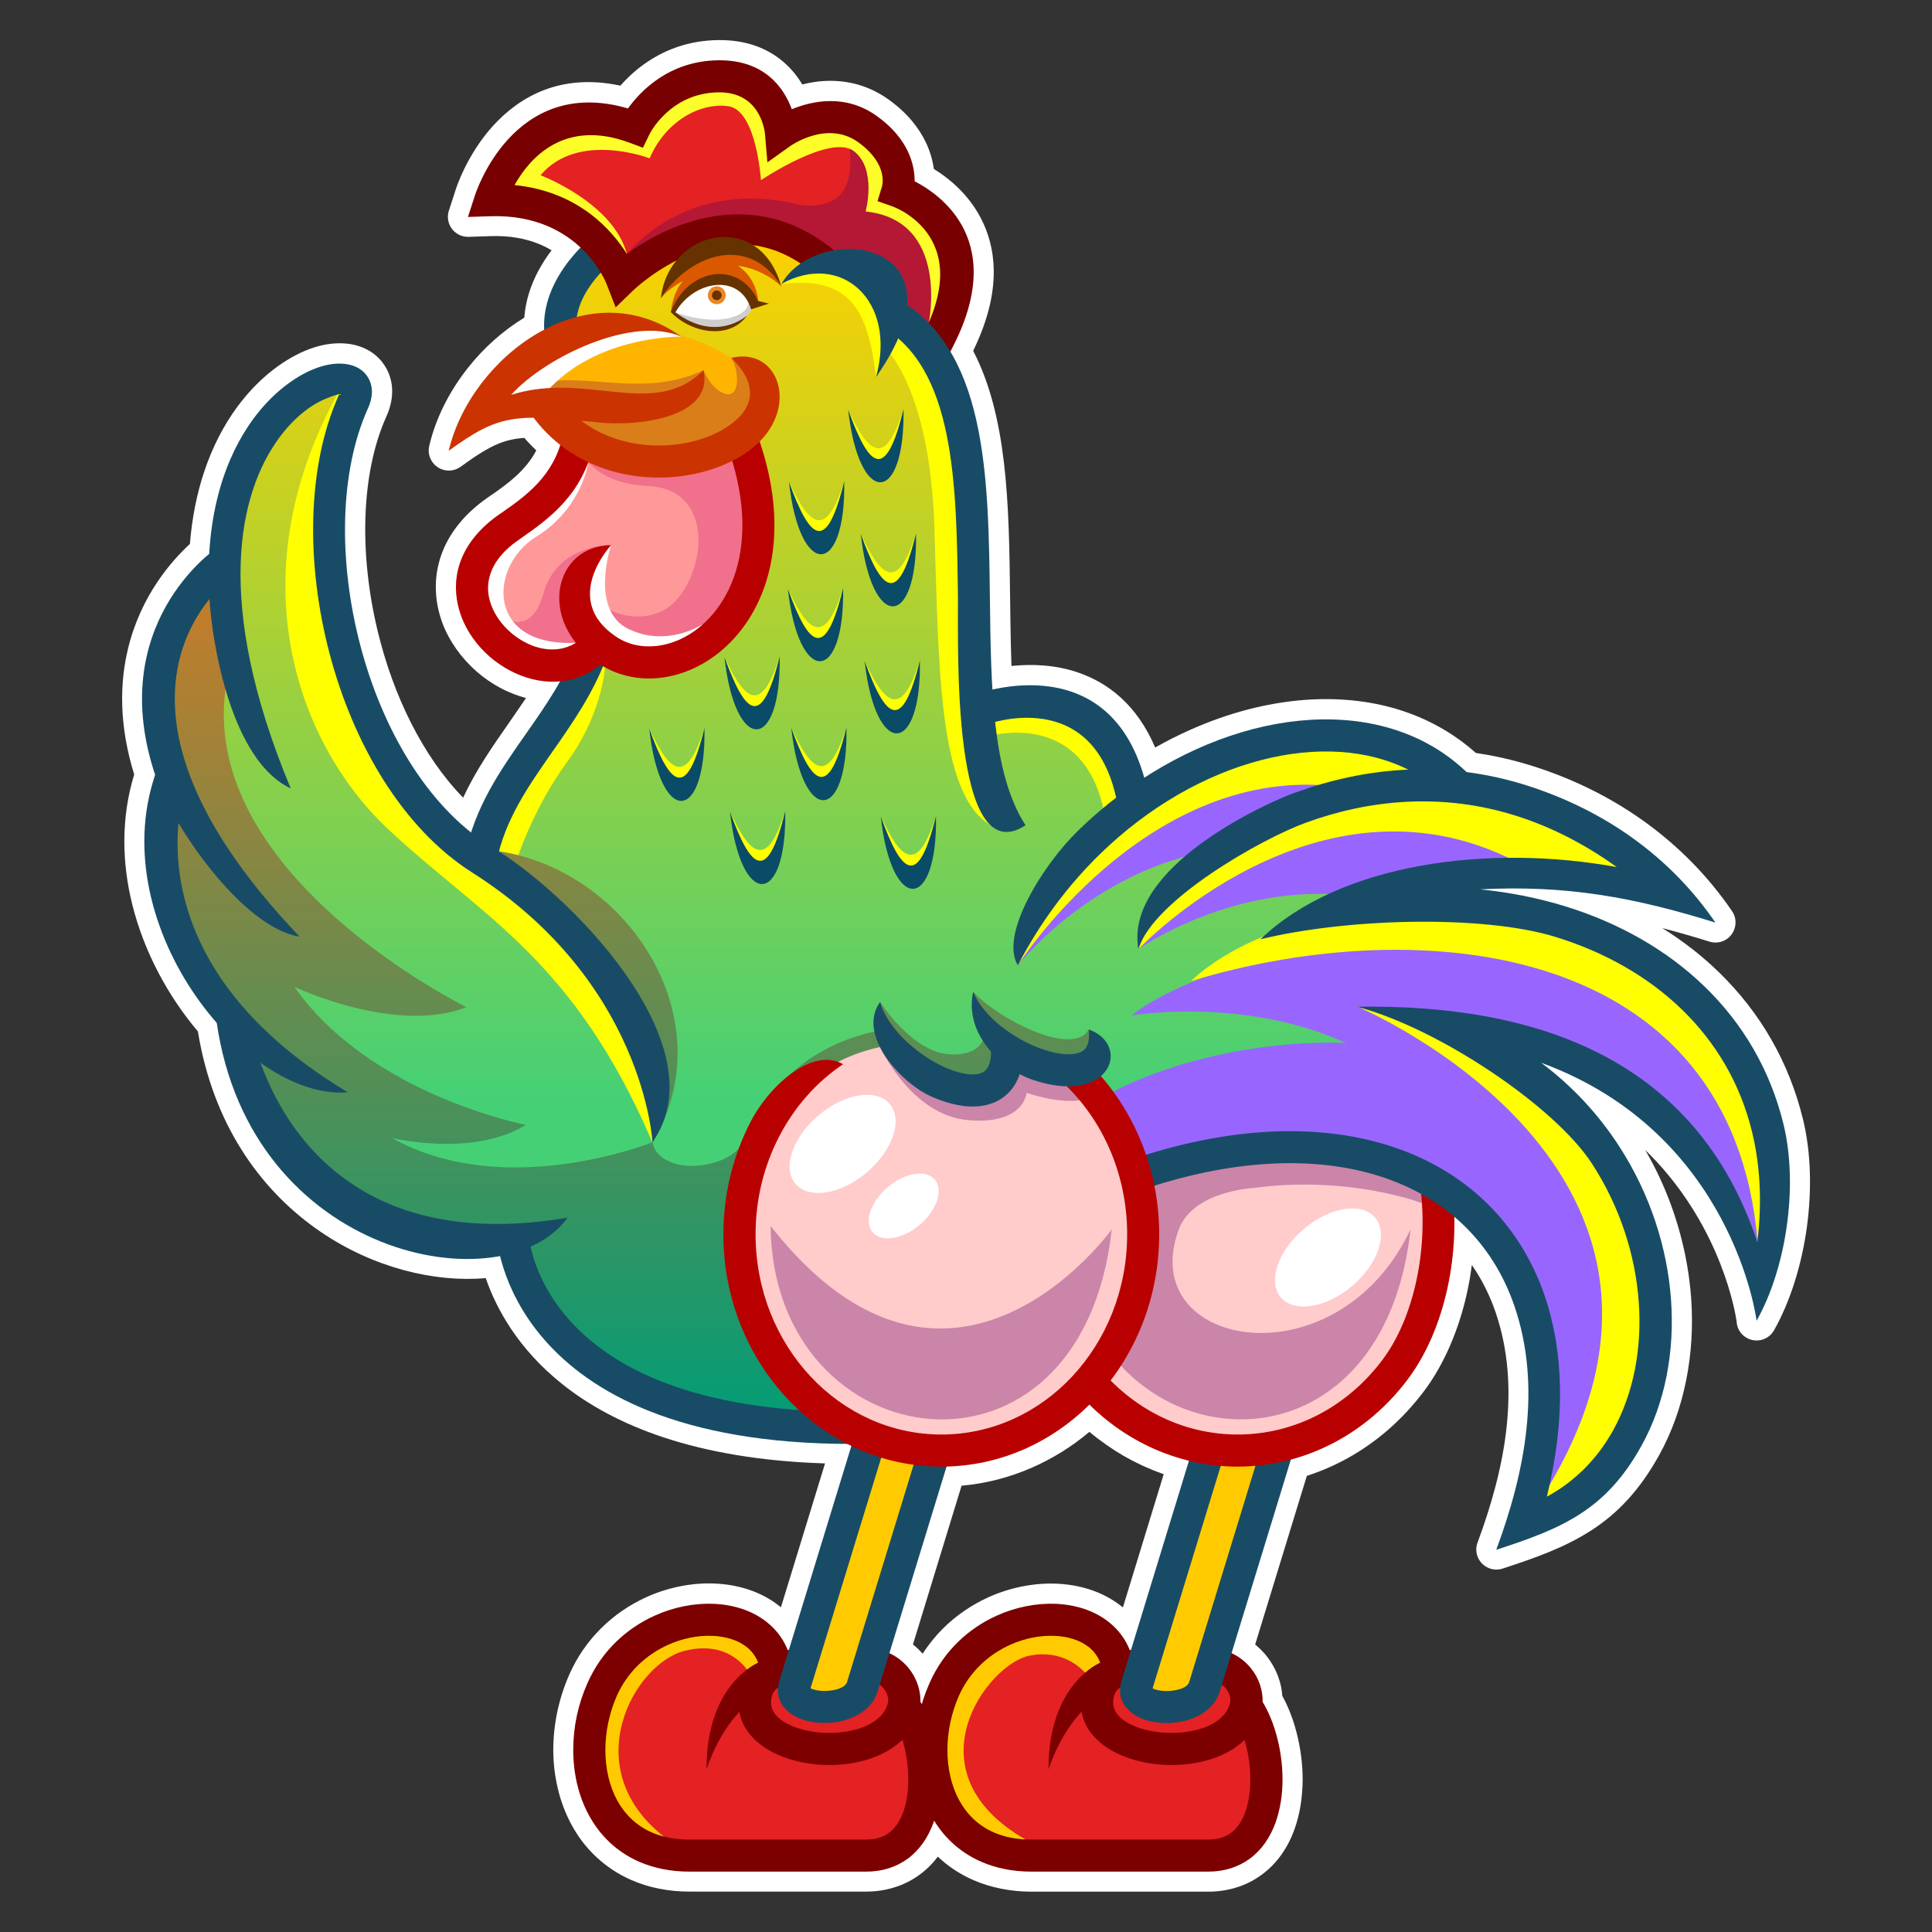 <?xml version="1.0" encoding="UTF-8"?>
<svg id="Layer_2" xmlns="http://www.w3.org/2000/svg" xmlns:xlink="http://www.w3.org/1999/xlink" viewBox="0 0 240 240">
  <rect x="0" y="0" width="240" height="240" fill="#333333" stroke="none"/>
  <defs>
    <style>
      .cls-1 {
        fill: #7c0000;
      }

      .cls-1, .cls-2, .cls-3, .cls-4, .cls-5, .cls-6, .cls-7, .cls-8, .cls-9, .cls-10, .cls-11, .cls-12, .cls-13, .cls-14, .cls-15, .cls-16, .cls-17, .cls-18, .cls-19, .cls-20, .cls-21, .cls-22, .cls-23, .cls-24, .cls-25, .cls-26 {
        fill-rule: evenodd;
      }

      .cls-2 {
        fill: #ffb500;
      }

      .cls-3 {
        fill: #d97e18;
      }

      .cls-4 {
        fill: #fdfd29;
      }

      .cls-5 {
        fill: #ca85a9;
      }

      .cls-6 {
        fill: #ec8622;
      }

      .cls-7 {
        fill: #b90000;
      }

      .cls-8 {
        fill: #630;
      }

      .cls-9 {
        fill: #fff;
      }

      .cls-10 {
        fill: #d95800;
      }

      .cls-11 {
        fill: #780000;
      }

      .cls-12 {
        fill: #0a4b67;
      }

      .cls-13 {
        fill: #9866ff;
      }

      .cls-14 {
        fill: #f1708c;
      }

      .cls-15 {
        fill: #b41835;
      }

      .cls-16 {
        fill: #cecece;
      }

      .cls-17 {
        fill: url(#GradientFill_2);
      }

      .cls-18 {
        fill: #e42123;
      }

      .cls-19 {
        fill: #184c66;
      }

      .cls-20 {
        fill: #ffcbcb;
      }

      .cls-21 {
        fill: #ffcb00;
      }

      .cls-22 {
        fill: #f99;
      }

      .cls-23 {
        fill: #cb3300;
      }

      .cls-24 {
        fill: #f4b066;
      }

      .cls-25 {
        fill: url(#linear-gradient);
      }

      .cls-26 {
        fill: #ff0;
      }
    </style>
    <linearGradient id="linear-gradient" x1="120.19" y1="30.47" x2="120.19" y2="136.15" gradientUnits="userSpaceOnUse">
      <stop offset="0" stop-color="#fbd100"/>
      <stop offset="1" stop-color="#46d076"/>
    </linearGradient>
    <linearGradient id="GradientFill_2" data-name="GradientFill 2" x1="78.87" y1="73.52" x2="78.88" y2="178.22" gradientUnits="userSpaceOnUse">
      <stop offset="0" stop-color="#c57c2a"/>
      <stop offset="1" stop-color="#009d77"/>
    </linearGradient>
  </defs>
  <path class="cls-9" d="M182.83,157.17c-.15,1.16-.34,2.29-.58,3.37-.5,2.29-1.21,4.52-2.11,6.6-.89,2.06-1.96,3.96-3.2,5.61-1.38,1.85-2.95,3.53-4.67,5.01-1.72,1.47-3.61,2.75-5.61,3.78-.89.46-1.82.88-2.78,1.25-.51.2-1.03.38-1.54.55l-6.42,20.95.23.19c.67.58,1.23,1.22,1.67,1.9.51.77.89,1.6,1.13,2.41.19.62.3,1.25.34,1.87.74,1.34,1.35,2.9,1.77,4.55.49,1.88.76,3.88.76,5.82,0,1.07-.09,2.17-.26,3.26-.17,1.04-.43,2.06-.78,3.02-.41,1.13-.96,2.19-1.65,3.15-.67.93-1.48,1.76-2.43,2.45-.93.68-1.97,1.21-3.11,1.56-1.09.34-2.26.52-3.51.52h-21.94c-1.32,0-2.6-.13-3.83-.38-1.23-.25-2.37-.61-3.42-1.07-1.48-.65-2.8-1.49-3.95-2.5l-.44-.4c-.64.85-1.4,1.62-2.29,2.26-.93.68-1.97,1.21-3.12,1.56-1.09.34-2.26.52-3.5.52h-21.94c-1.32,0-2.57-.12-3.76-.36-1.24-.24-2.4-.61-3.49-1.09-1.62-.71-3.04-1.66-4.26-2.79-1.28-1.18-2.33-2.55-3.14-4.06-.75-1.38-1.32-2.88-1.69-4.44-.39-1.6-.58-3.25-.58-4.88,0-1.54.17-3.13.5-4.72.33-1.55.82-3.09,1.46-4.55.98-2.24,2.32-4.15,3.89-5.73,1.71-1.72,3.68-3.04,5.74-3.97,1.33-.6,2.74-1.05,4.15-1.33,1.45-.29,2.89-.41,4.27-.35,1.49.06,2.93.31,4.27.76,1.35.45,2.59,1.1,3.68,1.94l.32.25,5.48-17.87c-16.1-.51-26.2-4.75-32.53-9.76-5.67-4.48-8.35-9.58-9.62-13.26-6.33.56-13.92-1.26-20.51-5.75-7.03-4.79-12.96-12.61-15.06-23.83l-.19-1.07c-3.7-4.37-6.69-9.88-8.15-15.77-1.3-5.23-1.4-10.77.24-16.14-1.91-6.17-1.8-11.42-.75-15.7,1.61-6.59,5.44-10.89,7.67-12.94.27-3.31.88-6.24,1.72-8.81,1.09-3.32,2.57-6.07,4.21-8.28,1.21-1.63,2.52-2.99,3.85-4.1,1.53-1.27,3.08-2.19,4.51-2.8h0c1.81-.77,3.58-1.05,5.13-.9,1.87.18,3.44.98,4.48,2.32.73.94,1.16,2.06,1.22,3.31.05,1.07-.17,2.22-.71,3.42-3.2,7.12-3.39,17.18-1.06,26.76,1.92,7.91,5.55,15.42,10.59,20.6,1.59-3.42,3.68-6.41,5.79-9.43h0c.63-.92,1.27-1.83,2.02-2.95-.51-.13-1.02-.3-1.51-.49-1.11-.42-2.18-.99-3.18-1.68-.98-.67-1.91-1.48-2.73-2.38l-.12-.14c-.81-.9-1.5-1.88-2.06-2.91-.58-1.07-1.02-2.22-1.29-3.42-.56-2.5-.4-5.15.75-7.71,1-2.2,2.72-4.31,5.34-6.14l.29-.2c.1-.08.2-.15.31-.21,1.93-1.35,4.18-2.98,5.48-5.48l-.55-.54c-.32-.33-.64-.67-.94-1.02-1.17.09-2.17.31-3.15.7-1.36.55-2.82,1.48-4.76,2.89-1.12.81-2.68.56-3.49-.56-.44-.61-.57-1.35-.41-2.03.8-3.42,2.49-6.76,4.77-9.65,1.95-2.48,4.36-4.65,7.04-6.28.16-2.16.84-4.11,1.73-5.79.51-.95,1.08-1.82,1.66-2.58-.52-.31-1.08-.6-1.71-.84-1.55-.61-3.45-.99-5.79-.92l-2.82.09c-1.37.04-2.52-1.05-2.56-2.42,0-.29.03-.57.12-.83l.87-2.68s1.34-4.29,4.67-7.92c3.25-3.54,8.32-6.53,15.77-4.93.87-.99,2.02-2.09,3.48-3.04,2.19-1.44,5.04-2.57,8.63-2.62,3.58-.05,6.16,1.06,8.01,2.6,1.07.89,1.87,1.9,2.47,2.91,1.06-.27,2.23-.45,3.48-.45,2.31,0,4.82.59,7.24,2.32,2.39,1.71,3.81,3.59,4.65,5.36.55,1.17.84,2.28.98,3.27,2.04,1.26,4.64,3.42,6.17,6.8,1.71,3.76,2.06,8.93-1.29,15.79,2.08,3.99,3.2,8.7,3.81,13.77.64,5.35.71,11.19.78,17,.02,1.88.05,3.77.09,5.68.02.89.05,1.79.08,2.7,2.43-.25,5.39-.19,8.3.82,3.71,1.28,7.29,4,9.55,9.31,1.42-.81,2.86-1.53,4.31-2.18,2.41-1.08,4.84-1.93,7.26-2.56,4.16-1.07,8.28-1.48,12.17-1.18,3.89.29,7.57,1.28,10.88,3,1.06.55,2.08,1.17,3.06,1.87.74.53,1.46,1.11,2.15,1.72,1.07.16,2.16.36,3.24.6,1.34.3,2.67.66,3.99,1.08,5.09,1.63,9.79,3.98,13.98,7.04,4.09,2.99,7.68,6.63,10.62,10.93.78,1.14.48,2.69-.65,3.47-.65.45-1.45.54-2.15.32-2-.62-3.94-1.18-5.86-1.68,2.56,1.6,4.91,3.42,7.02,5.47,2.56,2.49,4.76,5.29,6.53,8.39,1.72,3,3.05,6.3,3.92,9.87,1.01,4.12,1.11,8.85.49,13.4-.64,4.7-2.07,9.27-4.08,12.83-.67,1.2-2.19,1.62-3.39.95-.77-.43-1.22-1.21-1.26-2.03h0s-1.21-9.5-8.64-18.39c-.82-.99-1.73-1.96-2.71-2.92,1.47,2.53,2.66,5.17,3.56,7.85,1.17,3.46,1.88,7,2.14,10.49.25,3.49.05,6.96-.62,10.28-.66,3.29-1.77,6.42-3.33,9.24-2.45,4.43-5.2,7.29-8.48,9.41l-.15.09c-3.16,2.01-6.68,3.28-10.85,4.64-1.31.42-2.71-.3-3.14-1.61-.18-.55-.15-1.12.04-1.63h0c1.72-4.65,3.1-9.52,3.61-14.39.51-4.78.21-9.58-1.37-14.21-.62-1.81-1.42-3.48-2.37-5-.19-.29-.38-.58-.57-.86h0ZM113.42,204.29s.23.21.24.19c.34.3.66.61.95.95.73-1.12,1.55-2.14,2.45-3.05,1.71-1.72,3.68-3.04,5.74-3.97,1.33-.6,2.74-1.05,4.15-1.33,1.45-.29,2.89-.41,4.27-.35,1.48.06,2.93.31,4.27.76,1.35.45,2.59,1.1,3.68,1.94l.32.25,5.07-16.55-.16-.06c-.85-.3-1.72-.66-2.61-1.07-1.51-.7-2.96-1.54-4.34-2.51-.73-.51-1.44-1.05-2.12-1.62-2.17,1.83-4.61,3.35-7.24,4.49-2.7,1.17-5.6,1.93-8.64,2.2l-6.04,19.72Z"/>
  <g>
    <path class="cls-25" d="M94.05,138.91c-.14.23-.27.47-.39.71-1.08,2.09-1.91,4.32-2.47,6.63-.55,2.28-.84,4.65-.84,7.07,0,3.84.71,7.49,2,10.82,1.34,3.46,3.31,6.58,5.75,9.2.23.25.47.5.72.74.24.24.49.48.74.71l1.04.96-1.42-.1c-13.57-.96-21.73-4.88-26.64-9.17-4.94-4.33-6.59-9.04-7.14-11.51l-.09-.4.37-.17c.93-.42,1.78-.92,2.53-1.51.38-.29.73-.61,1.05-.95-12.33,1.83-20.81-.83-26.62-5.03-6.03-4.35-9.17-10.35-10.77-14.74l-.55-1.5,1.3.93c1.79,1.27,3.63,2.25,5.45,2.87,1.13.38,2.26.62,3.36.71-9.06-5.75-14.15-11.96-16.9-17.67-2.92-6.04-3.23-11.53-2.88-15.35l.14-1.52.78,1.31c1.99,3.33,4.73,6.99,7.66,9.74,1.77,1.67,3.61,2.99,5.38,3.69-9.96-10.8-13.66-19.56-14.31-26.34-.69-7.12,1.97-12.07,4.3-14.95l.8-.99.08,1.27c.25,3.75,1.24,10.11,3.48,15.33,1.27,2.96,2.95,5.55,5.1,7.05-3.86-9.59-5.49-17.54-5.7-24.01-.28-8.7,2-14.78,4.9-18.7.9-1.21,1.84-2.21,2.78-3,1.07-.9,2.13-1.54,3.1-1.95.58-.24,1.06-.42,1.43-.53.56-.16.96-.13,1.14.1.23.3.18.54-.08.74-.09.07-.16.1-.23.11-3.9,8.86-3.94,21.12-.78,32.43,3.02,10.81,8.97,20.75,17.26,26.01,18.13,11.51,21.76,27.55,22.46,32.43,2.77-5.2.81-11.59-3.02-17.56-4.08-6.35-10.26-12.21-15.16-15.67-.52-.37-1.02-.7-1.48-1l-.31-.2.09-.35c1.23-4.69,3.94-8.57,6.69-12.49h0c1.16-1.66,2.32-3.32,3.39-5.06,1.07-1.73,2.05-3.53,2.86-5.49l.22-.53.49.29c1.03.59,2.12,1,3.26,1.23,1.17.23,2.37.27,3.57.13,1.34-.16,2.68-.54,3.97-1.14,1.27-.59,2.5-1.39,3.62-2.39,1.14-1.01,2.19-2.23,3.07-3.65.84-1.34,1.54-2.85,2.06-4.53.73-2.36,1.09-5.05.94-8.03-.13-2.74-.69-5.73-1.77-8.94l-.1-.29.22-.22c1.49-1.51,2.21-3.22,2.32-4.78.07-.99-.11-1.93-.49-2.71-.38-.76-.95-1.39-1.69-1.77-.64-.34-1.42-.5-2.29-.44.3.34.57.68.79,1.02.73,1.1,1.07,2.2,1,3.27-.07,1.08-.56,2.11-1.49,3.07-.42.44-.93.86-1.54,1.26-.73.48-1.56.91-2.46,1.26-.89.35-1.85.63-2.86.82-2.27.44-4.77.47-7.2-.05-2.19-.47-4.34-1.37-6.23-2.81l-1.4-1.07,4.06.41c1.79.19,4.48.14,6.93-.39,1.45-.32,2.8-.8,3.81-1.51.95-.67,1.61-1.54,1.72-2.66.01-.14.02-.28.02-.43-3.45,2.94-7.67,2.49-11.65,2.07l-.52-.05c-3.5-.37-7.2-.75-11.19.5l-1.73.54,1.21-1.35c2.29-2.56,6.03-4.73,9.94-5.81,2.6-.72,5.3-.97,7.71-.54-1.11-.75-2.23-1.31-3.35-1.69-1.94-.67-3.88-.82-5.75-.55l-.64.09.08-.64c.13-1.1.5-2.13.99-3.06.63-1.21,1.45-2.23,2.16-2.99l.45-.49.34.57c.19.32.34.6.45.83.25.51.34.75.34.75l.82,2.11,1.62-1.57c.11-.11,10.84-10.52,21.45-3.4l.61.41-.6.42c-.37.25-.71.53-1.03.84l.23-.08c.72-.23,1.43-.36,2.12-.42.97-.08,1.91.02,2.79.26,1.65.46,3.07,1.45,4.13,2.85,1.04,1.39,1.72,3.19,1.88,5.28.06.79.05,1.63-.05,2.51l.16-.28c.46-.8.84-1.56,1.15-2.28l.27-.63.52.45c3.65,3.16,5.51,8.11,6.48,13.92.95,5.73,1.03,12.32,1.11,18.86v1.87c-.02,5.95-.06,20,3.15,24.93.97,1.5,2.29,2.07,4.06,1.11-.97-1.6-1.71-3.43-2.28-5.46-.61-2.19-1.03-4.61-1.31-7.16l-.05-.43.42-.11c1.74-.44,4.97-.97,8.12.1,3.17,1.08,6.22,3.75,7.54,9.68l.07.31-.25.19c-.83.64-1.64,1.3-2.44,2-.79.68-1.57,1.4-2.33,2.15-2.37,2.31-5.07,5.99-6.6,9.43-.96,2.16-1.45,4.2-1.1,5.7,1.25-2.3,2.63-4.46,4.11-6.47,1.75-2.38,3.66-4.55,5.66-6.51,3.03-2.95,6.29-5.43,9.66-7.39,3.48-2.03,7.08-3.52,10.63-4.44,3.41-.88,6.77-1.23,9.94-1.03,3.11.2,6.05.95,8.66,2.25l1.72.86-1.92.08c-2.38.1-4.69.4-6.93.86-2.4.49-4.71,1.16-6.92,1.96-2.34.85-10.1,4.29-15.05,9.23-2.3,2.3-3.99,4.92-4.19,7.73,1.31-2.11,3.61-4.28,6.27-6.29,4.77-3.59,10.72-6.68,13.99-7.87,4.12-1.5,8.66-2.51,13.47-2.65,4.21-.13,8.63.41,13.13,1.85,2.09.67,4.21,1.54,6.34,2.63,2.04,1.04,4.08,2.29,6.12,3.74l1.81,1.3-2.19-.4c-8.23-1.5-17.24-1.58-25.37.07-6.55,1.33-12.52,3.77-17.03,7.5,5.26-1.1,11.62-1.71,17.74-1.76,6.56-.05,12.85.54,17.26,1.9,3.12.96,6.05,2.22,8.74,3.76,2.66,1.53,5.09,3.34,7.21,5.4,2.16,2.09,4.01,4.46,5.51,7.07,1.45,2.54,2.57,5.31,3.3,8.31.52,2.13.85,4.38.96,6.73.11,2.29.02,4.68-.29,7.16l-.27,2.19-.7-2.1c-3.75-11.29-10.56-18.59-19.16-23.03-7.79-4.02-17.06-5.7-26.87-5.86,4.39,1.6,9.25,4.18,13.67,7.13,5.53,3.7,10.38,7.98,12.73,11.62,1.72,2.65,3.06,5.47,4.03,8.35,1,2.97,1.62,6.01,1.84,9.01.21,2.95.05,5.86-.5,8.62-.54,2.72-1.45,5.29-2.73,7.6-.99,1.8-2.21,3.44-3.65,4.89-1.39,1.4-2.99,2.61-4.8,3.59l-.99.53.27-1.09c1.14-4.68,1.66-9.07,1.62-13.14-.05-4.2-.7-8.06-1.88-11.53-.77-2.27-1.78-4.37-2.99-6.29-1.22-1.94-2.67-3.69-4.3-5.26-1.63-1.55-3.45-2.91-5.44-4.06-1.99-1.15-4.16-2.09-6.48-2.81-4.17-1.29-8.85-1.88-13.92-1.67-4.92.2-10.22,1.13-15.79,2.87l-.46.14-.16-.46c-.15-.42-.3-.85-.47-1.28-.17-.44-.35-.86-.52-1.25-.58-1.29-1.25-2.54-2.01-3.72-.75-1.18-1.59-2.3-2.51-3.35l-.33-.38.38-.33c.43-.37.73-.81.89-1.27.15-.43.19-.88.11-1.31-.08-.44-.29-.87-.62-1.25-.26-.31-.61-.58-1.04-.82,0,.32-.04.61-.09.86-.11.53-.33.94-.63,1.23-.24.23-.55.4-.9.52-.34.11-.74.17-1.17.19-.52.02-1.08-.02-1.67-.12-.59-.1-1.22-.27-1.87-.49-1.94-.66-3.95-1.77-5.6-3.13-1.04-.86-1.95-1.82-2.63-2.85,0,.7.11,1.38.31,2.02.38,1.27,1.09,2.43,1.98,3.43l.13.14v.19c-.01.68-.1,1.23-.24,1.66-.17.52-.43.9-.76,1.15-.27.21-.59.34-.96.42-.35.08-.75.1-1.19.07-.52-.03-1.08-.14-1.65-.3-.58-.17-1.19-.4-1.8-.68-1.86-.86-3.74-2.17-5.24-3.7-1.09-1.11-1.98-2.33-2.54-3.59-.53,1.45-.11,3.09.78,4.63.98,1.71,2.54,3.28,4.06,4.37.58.41,1.16.75,1.69,1,.79.36,1.58.66,2.35.87.74.2,1.47.34,2.17.38.82.05,1.6-.01,2.32-.21.67-.18,1.29-.48,1.84-.91.4-.31.75-.68,1.05-1.11.29-.41.52-.89.7-1.44l.19-.56.52.28c.27.14.54.27.79.38.25.11.52.21.78.3.7.24,1.4.42,2.08.55.67.13,1.32.2,1.93.22h.2s.14.14.14.14c1.11,1.09,2.12,2.3,3.01,3.58.9,1.3,1.68,2.68,2.33,4.13.77,1.71,1.35,3.51,1.75,5.37.39,1.84.59,3.74.59,5.66,0,3.44-.64,6.73-1.8,9.73-1.2,3.11-2.96,5.91-5.15,8.26-2.17,2.32-4.76,4.2-7.64,5.48-2.78,1.23-5.82,1.92-9,1.92s-6.22-.68-9-1.92c-2.88-1.28-5.47-3.15-7.64-5.48-2.18-2.34-3.95-5.14-5.15-8.26-1.16-3-1.8-6.29-1.8-9.73,0-2.17.26-4.31.75-6.37.5-2.09,1.25-4.1,2.21-5.96.96-1.86,2.15-3.6,3.52-5.16,1.16-1.31,2.45-2.5,3.87-3.53-1.43-.42-3.09.11-4.69,1.17-1.91,1.27-3.72,3.3-4.97,5.44Z"/>
    <path class="cls-2" d="M92.96,46.33c.52.93.76,1.87.69,2.78-.07,1.08-.56,2.11-1.49,3.07-.42.44-.93.86-1.54,1.26-.73.48-1.56.91-2.46,1.26-.89.35-1.85.63-2.86.82-2.27.44-4.77.47-7.2-.05-2.19-.47-4.34-1.37-6.23-2.81l-1.4-1.07,4.06.41c1.79.19,4.48.14,6.93-.39,1.45-.32,2.8-.8,3.81-1.51.95-.67,1.61-1.54,1.72-2.66.01-.14.02-.28.02-.43-3.45,2.94-7.67,2.49-11.65,2.07l-.52-.05c-3.5-.37-7.2-.75-11.19.5l-1.73.54,1.21-1.35c7.25-8.09,17.82-10.44,27.72-4.25.88.59,1.58,1.22,2.11,1.86Z"/>
    <path class="cls-3" d="M92.96,46.33c.52.93.76,1.87.69,2.78-.07,1.08-.56,2.11-1.49,3.07-.42.44-.93.86-1.54,1.26-.73.48-1.56.91-2.46,1.26-.89.35-1.85.63-2.86.82-2.27.44-4.77.47-7.2-.05-2.19-.47-4.34-1.37-6.23-2.81l-1.4-1.07,4.06.41c1.79.19,4.48.14,6.93-.39,1.45-.32,2.8-.8,3.81-1.51.95-.67,1.61-1.54,1.72-2.66.01-.14.02-.28.02-.43-3.45,2.94-7.67,2.49-11.65,2.07l-.52-.05c-3.47-.36-7.15-.75-11.12.48l-.22-.45c6.45-4.39,15.2,1.09,23.89-3.08,0,0,.98,2.49,2.77,2.96,1.78.47,1.68-2.92.69-4.46.88.59,1.58,1.22,2.11,1.86Z"/>
    <path class="cls-9" d="M67.83,48.74c-1.36.1-2.75.34-4.18.79l-1.73.54,1.21-1.35c5.6-6.26,13.19-9.08,20.92-7.18.2.09.4.18.59.28,0,0-10.61-.21-16.81,6.92Z"/>
    <path class="cls-26" d="M42.2,48.48c.25,0,.44.06.55.2.23.3.18.54-.08.74-.09.07-.16.1-.23.11-3.9,8.86-3.94,21.12-.78,32.43,3.02,10.81,8.97,20.75,17.26,26.01,15.27,9.69,20.25,22.6,21.86,29.34.18,1.49.27,3.01.26,4.58-9.83-22.87-21.23-28.01-32.88-38.94-11.39-10.7-18.76-31.71-5.97-54.47h0ZM63.92,107.69c.66-2.28,2.85-8,6.47-12.95,4.15-5.67,4.74-10.98,4.82-12.38l-.04-.02-.49-.29-.22.53c-.81,1.95-1.79,3.76-2.86,5.49-1.08,1.74-2.24,3.4-3.39,5.05h0c-2.75,3.94-5.46,7.82-6.69,12.51l-.09.35.31.2c.46.3.96.63,1.48,1,.24.17.48.34.72.52Z"/>
    <path class="cls-17" d="M94.05,138.91c-.14.23-.27.47-.39.71,4.27-9.18,13.44-11.21,15.46-11.56.16.75.47,1.51.9,2.25.98,1.71,2.54,3.28,4.06,4.37.58.41,1.16.75,1.69,1,.79.36,1.58.66,2.35.87.74.2,1.47.34,2.17.38.82.05,1.6-.01,2.32-.21.67-.18,1.29-.48,1.84-.91.4-.31.75-.68,1.05-1.11.29-.41.52-.89.7-1.44l.19-.56.52.28c.27.14.54.27.79.38.25.11.52.21.78.3.7.24,1.4.42,2.08.55.67.13,1.32.2,1.93.22h.2s.14.14.14.14c.14.14.28.28.42.43-1.25,1.35-2.49,2.23-2.49,2.23,0,0,5.56,14.26,5.77,14.89.14.41-4.49,13.93-7.67,23.1-.94.59-1.92,1.12-2.94,1.57-2.78,1.23-5.82,1.92-9,1.92s-6.22-.68-9-1.92c-2.88-1.28-5.47-3.15-7.64-5.48-2.18-2.34-3.95-5.14-5.15-8.26-1.16-3-1.8-6.29-1.8-9.73,0-2.17.26-4.31.75-6.37.5-2.09,1.25-4.1,2.21-5.96.96-1.86,2.15-3.6,3.52-5.16,1.16-1.31,2.45-2.5,3.87-3.53-1.43-.42-3.09.11-4.69,1.17-1.91,1.27-3.72,3.3-4.97,5.44h0ZM61.99,105.75c20.8,17.39,19.06,36.14,19.06,36.14,0,0-18.25,7.38-32.34-.52,0,0,10.03,2.45,16.63-1.64,0,0-19.33-3.67-28.77-17.14,0,0,12.58,5.98,21.38,2.52,0,0-34.21-16.75-29.75-40.7-1-3.76-1.51-7.49-1.68-10.02l-.08-1.27-.8.99c-2.33,2.88-4.99,7.83-4.3,14.95.65,6.78,4.35,15.54,14.31,26.34-1.77-.69-3.61-2.02-5.38-3.69-2.93-2.75-5.67-6.41-7.66-9.74l-.78-1.31-.14,1.52c-.35,3.81-.04,9.3,2.88,15.35,2.76,5.71,7.84,11.92,16.9,17.67-1.1-.08-2.22-.33-3.36-.71-1.82-.61-3.66-1.59-5.45-2.87l-1.3-.93.55,1.5c1.59,4.39,4.74,10.39,10.77,14.74,5.81,4.2,14.3,6.85,26.62,5.03-.32.34-.67.66-1.05.95-.75.59-1.6,1.09-2.53,1.51l-.37.17.09.4c.54,2.47,2.19,7.19,7.14,11.51,4.9,4.29,13.06,8.22,26.64,9.17l1.42.1-1.04-.96c-.26-.24-.51-.48-.74-.71-.24-.24-.48-.49-.72-.74-2.44-2.61-4.41-5.73-5.75-9.2-1.29-3.33-2-6.99-2-10.82,0-2.42.29-4.79.84-7.07.4-1.67.95-3.29,1.62-4.85-.74,1.12-2.05,2.46-4.29,3.05-4.19,1.12-7.22-.5-7.48-2.58,8.94-15.04-2.79-33.61-19.06-36.14h0ZM135.74,129.22c-.08-.45-.23-.9-.49-1.34-2.02,3.57-11.51-1.48-14.36-4.69,0,0,.17.84.46,1.87.66.95,1.52,1.85,2.5,2.66,1.65,1.36,3.66,2.47,5.6,3.13.65.22,1.28.38,1.87.49.59.1,1.15.15,1.67.12.43-.02.83-.08,1.17-.19.36-.12.66-.29.9-.52.3-.29.52-.69.63-1.23.02-.09.04-.19.05-.29h0ZM122.34,128.74c-.3.93-1.29,2.48-4.54,2.22-4.58-.38-8.47-6.49-8.47-6.49,0,0-.07.53-.09,1.22h0c.56,1.25,1.46,2.48,2.54,3.58,1.5,1.53,3.38,2.84,5.24,3.7.61.28,1.22.51,1.8.68.57.16,1.13.27,1.65.3.43.03.83,0,1.19-.07.37-.08.69-.22.96-.42.33-.25.59-.63.76-1.15.14-.44.23-.99.24-1.66v-.19s-.12-.14-.12-.14c-.43-.49-.82-1.01-1.16-1.57Z"/>
    <path class="cls-13" d="M127.07,117.72c1.09-1.92,2.28-3.74,3.54-5.45,1.75-2.38,3.66-4.55,5.66-6.51,3.03-2.95,6.29-5.43,9.66-7.39,3.48-2.03,7.08-3.52,10.63-4.44,3.41-.88,6.77-1.23,9.94-1.03,3.11.2,6.05.95,8.66,2.25l1.72.86-1.92.08c-2.38.1-4.69.4-6.93.86-2.4.49-4.71,1.16-6.92,1.96-2,.73-8.01,3.37-12.8,7.22-13.71,3.3-21.87,13.78-21.87,13.78.18-.75.39-1.48.63-2.2h0ZM143.18,114.1c-.7,1.21-1.31,2.48-1.72,3.77,0,0,10.88-7.67,24.66-6.75,2.88-1.25,6.02-2.2,9.31-2.86,8.13-1.65,17.15-1.57,25.37-.07l2.19.4-1.81-1.3c-2.04-1.46-4.08-2.7-6.12-3.74-2.13-1.09-4.25-1.96-6.34-2.63-4.51-1.45-8.92-1.98-13.13-1.85-4.81.15-9.35,1.15-13.47,2.65-3.27,1.19-9.22,4.28-13.99,7.87-1.92,1.44-3.65,2.97-4.96,4.51h0ZM168.83,114.32l-2.81,2.56s-17.5,3.05-25.46,9.26c0,0,13.9-2.38,26.62,3.42,0,0-15.26-.98-29.35,6.26.37.5.72,1.02,1.06,1.54.76,1.18,1.43,2.43,2.01,3.72.17.39.35.81.52,1.25.17.43.33.85.47,1.28l.16.46.46-.14c5.58-1.74,10.87-2.68,15.79-2.87,5.07-.2,9.75.38,13.92,1.67,2.32.72,4.49,1.66,6.48,2.81,1.99,1.15,3.81,2.5,5.44,4.06,1.64,1.56,3.08,3.32,4.3,5.26,1.21,1.92,2.22,4.02,2.99,6.29,1.19,3.47,1.84,7.33,1.88,11.53.04,4.07-.48,8.47-1.62,13.14l-.27,1.09.99-.53c1.81-.98,3.41-2.19,4.8-3.59,1.44-1.45,2.66-3.1,3.65-4.89,1.28-2.32,2.19-4.88,2.73-7.6.55-2.75.71-5.66.5-8.62-.22-3-.83-6.04-1.84-9.01-.97-2.88-2.32-5.7-4.03-8.35-2.36-3.64-7.2-7.92-12.73-11.62-4.42-2.95-9.28-5.54-13.67-7.13,9.81.16,19.08,1.84,26.87,5.86,8.6,4.44,15.41,11.75,19.16,23.03l.7,2.1.27-2.19c.31-2.48.4-4.87.29-7.16-.11-2.35-.44-4.6-.96-6.73-.73-3-1.85-5.78-3.3-8.31-1.5-2.61-3.35-4.98-5.51-7.07-2.12-2.07-4.55-3.87-7.21-5.4-2.69-1.54-5.62-2.8-8.74-3.76-4.41-1.35-10.71-1.95-17.26-1.9-2.42.02-4.89.13-7.3.32h0ZM135.2,137.27c.22.29.44.59.65.89.9,1.3,1.68,2.68,2.33,4.13.77,1.71,1.35,3.51,1.75,5.37.39,1.84.59,3.74.59,5.66,0,3.44-.64,6.73-1.8,9.73-.5,1.31-1.11,2.56-1.8,3.74-7.36-8.97-14.32-20.84-4.39-27.8.88-.62,1.77-1.19,2.67-1.73Z"/>
    <path class="cls-26" d="M99.74,33.71c.45-.1.89-.17,1.32-.2.97-.08,1.91.02,2.79.26,1.65.46,3.07,1.45,4.13,2.85,1.04,1.39,1.72,3.19,1.88,5.28.03.41.04.83.03,1.25l-1.07,3.7c-.94-7.84-2.89-12.68-11.74-11.58.81-.72,1.72-1.22,2.65-1.56h0ZM110.28,43.57c.32-.6.6-1.17.84-1.73l.27-.63.52.45c3.65,3.16,5.51,8.11,6.48,13.92.95,5.73,1.03,12.32,1.11,18.86v1.87c-.02,5.95-.06,20,3.15,24.93.1.16.21.31.32.45l.04.79c-6.47-3.87-6.38-19.53-6.94-36.99-.47-14.65-4.5-20.44-5.78-21.93h0ZM123.31,91.32c-.07-.52-.14-1.05-.19-1.59l-.05-.43.42-.11c1.74-.44,4.97-.97,8.12.1,3.17,1.08,6.22,3.75,7.54,9.68l.07.31-.25.19c-.61.47-1.21.95-1.8,1.45-2.21-11.04-10.98-10.19-13.85-9.6h0ZM126.49,118.71c-.03.4-.05.8-.05,1.2,0,0,15.55-24.44,38.78-22.3.92-.25,1.85-.47,2.8-.66,2.23-.45,4.55-.75,6.93-.86l1.92-.08-1.72-.86c-2.61-1.31-5.54-2.05-8.66-2.25-3.16-.21-6.53.14-9.94,1.03-3.55.92-7.14,2.41-10.63,4.44-3.37,1.96-6.64,4.44-9.66,7.39-2.01,1.96-3.91,4.13-5.66,6.51-1.48,2.01-2.86,4.17-4.11,6.47v-.03h0ZM143.24,114.02c1.3-1.51,3-3.01,4.89-4.43,4.77-3.59,10.72-6.68,13.99-7.87,4.12-1.5,8.66-2.51,13.47-2.65,4.21-.13,8.63.41,13.13,1.85,2.09.67,4.21,1.54,6.34,2.63,2.04,1.04,4.08,2.29,6.12,3.74l1.81,1.3-2.19-.4c-4.03-.73-8.24-1.13-12.45-1.15-24.71-12.68-46.89,10.83-46.89,10.83.47-1.37,1.08-2.66,1.78-3.85h0ZM158.41,115.75h-.01c5.26-1.08,11.62-1.7,17.74-1.75,6.56-.05,12.85.54,17.26,1.9,3.12.96,6.05,2.22,8.74,3.76,2.66,1.53,5.09,3.34,7.21,5.4,2.16,2.09,4.01,4.46,5.51,7.07,1.45,2.54,2.57,5.31,3.3,8.31.52,2.13.85,4.38.96,6.73.11,2.29.02,4.68-.29,7.16l-.27,2.19-.7-2.1c-.15-.46-.31-.91-.47-1.36.62.77.95,1.21.95,1.21-3.14-37.08-41.54-41.13-70.39-32.4,2.83-2.68,6.64-4.67,10.46-6.13h0ZM172.84,125.56c-1.39-.23-2.8-.4-4.24-.52,0,0,48.4,20.32,23.09,60.75l-.27,1.09.99-.53c1.81-.98,3.41-2.19,4.8-3.59,1.44-1.45,2.66-3.1,3.65-4.89,1.28-2.32,2.19-4.88,2.73-7.6.55-2.75.71-5.66.5-8.62-.22-3-.83-6.04-1.84-9.01-.97-2.88-2.32-5.7-4.03-8.35-2.36-3.64-7.2-7.92-12.73-11.62-4.42-2.95-9.28-5.54-13.67-7.13.34,0,.67.01,1.01.02Z"/>
    <path class="cls-20" d="M143.35,150.34c-.1-1-.25-1.98-.44-2.95l-.09-.44.43-.13c5.29-1.66,10.31-2.57,14.95-2.78,4.81-.22,9.23.32,13.14,1.53.96.3,1.89.64,2.79,1.02.91.38,1.78.81,2.61,1.26l.23.13.03.26c.19,1.84.23,3.71.13,5.54-.1,1.88-.36,3.73-.74,5.5-.42,1.92-1,3.75-1.72,5.43-.71,1.66-1.56,3.17-2.54,4.48-1.1,1.48-2.36,2.83-3.75,4.01-1.38,1.18-2.88,2.19-4.48,3.02-1.56.8-3.21,1.43-4.95,1.85-1.69.41-3.44.63-5.24.63-1.62,0-3.24-.18-4.81-.53-1.59-.35-3.13-.88-4.6-1.57-1.23-.58-2.42-1.27-3.55-2.07-1.12-.79-2.18-1.69-3.17-2.69l-.31-.31.26-.35c1.89-2.48,3.4-5.32,4.42-8.39.98-2.96,1.52-6.15,1.52-9.48,0-1.01-.05-2.01-.15-2.98h0ZM109.84,129.97c-1.43.26-3.84.86-6.36,2.27.08.02.15.04.22.06-1.42,1.03-2.71,2.22-3.87,3.53-1.38,1.56-2.56,3.29-3.52,5.16-.96,1.87-1.71,3.87-2.21,5.96-.5,2.06-.75,4.2-.75,6.37,0,3.44.64,6.73,1.8,9.73,1.2,3.11,2.96,5.91,5.15,8.26,2.17,2.32,4.76,4.2,7.64,5.48,2.78,1.23,5.82,1.92,9,1.92s6.22-.68,9-1.92c2.88-1.28,5.47-3.15,7.64-5.48,2.18-2.34,3.95-5.14,5.15-8.26,1.16-3,1.8-6.29,1.8-9.73,0-1.92-.2-3.82-.59-5.66-.25-1.17-.57-2.32-.97-3.44-.51-1.16-1.01-2.31-1.49-3.41-.48-.92-1.02-1.8-1.61-2.65-.89-1.29-1.9-2.49-3.01-3.58l-.14-.14h-.2c-.62-.02-1.27-.09-1.93-.22-.68-.13-1.38-.32-2.08-.55-.26-.09-.52-.19-.78-.3-.25-.11-.52-.24-.79-.38l-.52-.28-.19.56c-.18.55-.42,1.03-.7,1.44-.3.43-.65.8-1.05,1.11-.54.43-1.16.72-1.84.91-.72.19-1.5.26-2.32.21-.7-.04-1.43-.18-2.17-.38-.77-.21-1.56-.51-2.35-.87-.53-.25-1.11-.59-1.69-1-1.52-1.08-3.08-2.66-4.06-4.37-.07-.11-.13-.23-.19-.34Z"/>
    <path class="cls-5" d="M109.33,130.07s3.85,8.44,10.88,9.07c7.02.64,7.32-3.39,7.32-3.39,0,0,4.16,1.51,7.14.83-.57-.7-1.19-1.38-1.83-2.01l-.14-.14h-.2c-.62-.02-1.27-.09-1.93-.22-.68-.13-1.38-.32-2.08-.55-.26-.09-.52-.19-.78-.3-.25-.11-.52-.24-.79-.38l-.52-.28-.19.56c-.18.55-.42,1.03-.7,1.44-.3.43-.65.8-1.05,1.11-.54.43-1.16.72-1.84.91-.72.19-1.5.26-2.32.21-.7-.04-1.43-.18-2.17-.38-.77-.21-1.56-.51-2.35-.87-.53-.25-1.11-.59-1.69-1-1.52-1.08-3.08-2.66-4.06-4.37-.07-.11-.13-.23-.19-.34-.16.03-.33.06-.51.1Z"/>
    <path class="cls-5" d="M95.73,152.31c.27,29.11,38.61,34.65,42.37.42,0,0-20.06,27.96-42.37-.42h0ZM143.35,150.34c-.1-1-.25-1.98-.44-2.95l-.09-.44.43-.13c5.29-1.66,10.31-2.57,14.95-2.78,4.81-.22,9.23.32,13.14,1.53.96.3,1.89.64,2.79,1.02.91.38,1.78.81,2.61,1.26l.23.13.03.26c.03.28.06.56.08.83l-.47.38s-8.99-3.49-20.94-1.87c0,0-7.46.37-9.23,5.13-5.52,14.83,19.62,19.36,28.78.02-2.84,25.8-25.31,29-36.32,16.55,1.27-1.99,2.31-4.16,3.08-6.47.98-2.96,1.52-6.15,1.52-9.48,0-1.01-.05-2.01-.15-2.98Z"/>
    <path class="cls-22" d="M84.77,79.82c-1.02.48-2.07.78-3.12.91-.98.11-1.95.07-2.89-.15-.91-.21-1.78-.58-2.58-1.13-5.44-3.7-3.14-8.58-1.6-10.84l.22-.31c-1.04.18-1.94.58-2.66,1.16-.71.56-1.26,1.29-1.62,2.11-.37.83-.57,1.77-.56,2.76.01,1.7.63,3.54,1.96,5.21l.35.44-.48.3c-.87.54-1.82.82-2.78.88-1.03.06-2.07-.12-3.06-.5-.68-.26-1.34-.61-1.94-1.03-.61-.42-1.19-.92-1.7-1.47-.5-.55-.94-1.15-1.29-1.79-.34-.62-.59-1.28-.74-1.95-.3-1.32-.18-2.73.51-4.13.6-1.22,1.63-2.42,3.19-3.52l.38-.27c1.47-1.03,3.1-2.17,4.58-3.64,1.46-1.46,2.78-3.25,3.67-5.61l.19-.51.49.23c1.95.92,4.01,1.47,6.08,1.71,2.23.26,4.45.16,6.52-.24.88-.17,1.73-.4,2.54-.67.81-.27,1.59-.6,2.32-.96l.53-.27.17.57c.8,2.65,1.19,5.11,1.26,7.37.08,2.46-.23,4.68-.83,6.62-.43,1.41-1.02,2.67-1.71,3.78-.74,1.18-1.6,2.2-2.55,3.04-.89.79-1.85,1.42-2.85,1.89Z"/>
    <path class="cls-14" d="M84.77,79.82c-1.02.48-2.07.78-3.12.91-.98.11-1.95.07-2.89-.15-.91-.21-1.78-.58-2.58-1.13-5.44-3.7-3.14-8.58-1.6-10.84l.22-.31c-1.04.18-1.94.58-2.66,1.16-.71.56-1.26,1.29-1.62,2.11-.37.83-.57,1.77-.56,2.76.01,1.7.63,3.54,1.96,5.21l.35.44-.48.3c-.87.54-1.82.82-2.78.88-1.03.06-2.07-.12-3.06-.5-.68-.26-1.34-.61-1.94-1.03-.61-.42-1.19-.92-1.7-1.47-.5-.55-.94-1.15-1.29-1.79-.34-.62-.59-1.28-.74-1.95-.07-.31-.12-.63-.14-.95.31-.12.5-.04.53.31.23,2.66,5.1,6.26,6.81.01,1.71-6.25,8.44-6.09,8.44-6.09,0,0-1.17.1-2.35,4.12-1.18,4.02,6.9,7.02,10.63,2.52,3.73-4.49,4.08-13.59-3.66-13.96-4.62-.22-6.81-2.02-7.83-3.43l.08-.22.49.23c1.95.92,4.01,1.47,6.08,1.71,2.23.26,4.45.16,6.52-.24.88-.17,1.73-.4,2.54-.67.81-.27,1.59-.6,2.32-.96l.53-.27.17.57c.8,2.65,1.19,5.11,1.26,7.37.08,2.46-.23,4.68-.83,6.62-.43,1.41-1.02,2.67-1.71,3.78-.74,1.18-1.6,2.2-2.55,3.04-.89.79-1.85,1.42-2.85,1.89Z"/>
    <path class="cls-9" d="M84.77,79.82c-1.02.48-2.07.78-3.12.91-.98.11-1.95.07-2.89-.15-.91-.21-1.78-.58-2.58-1.13-5.44-3.7-3.14-8.58-1.6-10.84l.13-.19c.36-.29.76-.53,1.2-.71,0,0-2.71,8.05,2.14,10.41,4.84,2.37,9.23-.57,9.23-.57,0,0,.06.22.11.57-.83.7-1.71,1.27-2.62,1.69h0ZM71.48,78.96c.01.56.04.89.04.89-11.26.5-10.74-9.57-4.95-13.15,5.79-3.58,6.51-9.28,6.51-9.28l-.51-.05c-.89,2.3-2.19,4.05-3.62,5.49-1.48,1.47-3.11,2.61-4.58,3.64l-.38.27c-1.56,1.1-2.59,2.3-3.19,3.52-.69,1.4-.8,2.82-.51,4.13.15.67.41,1.33.74,1.95.35.64.78,1.24,1.29,1.79.51.55,1.08,1.05,1.7,1.47.61.42,1.26.76,1.94,1.03.99.38,2.03.56,3.06.5.96-.06,1.91-.34,2.78-.88l.48-.3-.35-.44c-.15-.19-.3-.39-.43-.58Z"/>
    <path class="cls-18" d="M91.36,27.13c-5.72.1-10.64,2.91-13.19,4.83l-.44.33-.29-.46c-.9-1.45-2.37-3.34-4.57-4.96-2.2-1.63-5.15-2.99-9.01-3.37l-.76-.08.37-.66c1.12-2.01,3.13-4.65,6.35-5.84,2.24-.83,5.05-.95,8.52.34l1.27.47.59-1.22c.05-.11,1.24-2.47,3.85-4.06,1.34-.82,3.06-1.44,5.19-1.47,5.82-.08,6.27,5.49,6.29,5.67l.23,2.62,2.13-1.52c.11-.08,4.88-3.43,9.01-.48,4.02,2.88,3.2,5.86,3.15,6.06l-.41,1.36,1.35.47s.22.08.46.18c.88.39,2.89,1.45,4.31,3.54,1.42,2.09,2.25,5.19.77,9.63-.2.59-.43,1.19-.7,1.81l-.3.68-.52-.53c-.39-.4-.8-.78-1.23-1.14-.42-.36-.88-.7-1.36-1.03l-.24-.16.02-.29c.04-.62.02-1.2-.07-1.72-.25-1.47-1.01-2.58-2.05-3.34-1.06-.78-2.44-1.21-3.89-1.31-.82-.06-1.66-.01-2.49.13l-.22.04-.18-.15c-4.03-3.31-8.15-4.42-11.92-4.35Z"/>
    <path class="cls-15" d="M91.36,27.13c-5.59.1-10.43,2.79-13.02,4.7l-.47-.27s7.32-9.6,21.32-6.14c0,0,3.37.71,5.18-1.23,1.81-1.94,1.16-5.73,1.16-5.73l1.43-1.17c3.95,2.87,3.14,5.82,3.08,6.01l-.41,1.36,1.35.47s.22.08.46.18c.88.39,2.89,1.45,4.31,3.54,1.42,2.09,2.25,5.19.77,9.63-.2.59-.43,1.19-.7,1.81l-.3.68-.52-.53c-.39-.4-.8-.78-1.23-1.14-.42-.36-.88-.7-1.36-1.03l-.24-.16.02-.29c.04-.62.02-1.2-.07-1.72-.25-1.47-1.01-2.58-2.05-3.34-1.06-.78-2.44-1.21-3.89-1.31-.82-.06-1.66-.01-2.49.13l-.22.04-.18-.15c-4.03-3.31-8.15-4.42-11.92-4.35Z"/>
    <path class="cls-4" d="M77.91,32.15l-.18.14-.29-.46c-.9-1.45-2.37-3.34-4.57-4.96-2.2-1.63-5.15-2.99-9.01-3.37l-.76-.08.37-.66c1.12-2.01,3.13-4.65,6.35-5.84,2.24-.83,5.05-.95,8.52.34l1.27.47.59-1.22c.05-.11,1.24-2.47,3.85-4.06,1.34-.82,3.06-1.44,5.19-1.47,5.82-.08,6.27,5.49,6.29,5.67l.23,2.62,2.13-1.52c.11-.08,4.88-3.43,9.01-.48,4.02,2.88,3.2,5.86,3.15,6.06l-.41,1.36,1.35.47s.22.08.46.18c.88.39,2.89,1.45,4.31,3.54,1.42,2.09,2.25,5.19.77,9.63-.18.54-.39,1.1-.64,1.66l-.52-.05s2.67-12.74-7.84-13.85c0,0,1.44-5.24-1.44-7.48-2.88-2.24-11.56,3.59-11.56,3.59,0,0-.55-8.68-4.04-9.18-3.48-.5-7.8,1.82-9.79,6.47,0,0-8.9-3.43-13.55,2.1,0,0,9.06,3.41,10.73,9.81.05.19.06.39.05.59Z"/>
    <path class="cls-18" d="M130.93,216.85c.68-1.38,1.67-3.06,3.04-4.52l.68-.73.17.99c.13.76.43,1.46.86,2.1.46.68,1.08,1.29,1.81,1.82.58.42,1.23.78,1.95,1.09.74.32,1.54.58,2.37.76.79.18,1.62.3,2.45.36.83.06,1.68.06,2.51,0,1.5-.11,2.97-.42,4.29-.95,1.22-.49,2.31-1.16,3.18-2.02l.59-.58.24.79c.24.79.43,1.63.56,2.49.12.85.19,1.72.19,2.58,0,.76-.05,1.53-.17,2.26-.11.7-.28,1.37-.5,1.99-.22.59-.49,1.14-.83,1.63-.32.46-.7.87-1.14,1.19-.41.3-.88.53-1.42.68-.51.15-1.07.23-1.69.23h-21.94c-.92,0-1.78-.08-2.58-.23-.83-.16-1.6-.4-2.29-.7-1-.44-1.87-1.02-2.61-1.71-.78-.73-1.43-1.58-1.94-2.51-.51-.93-.89-1.95-1.14-3.02-.26-1.1-.39-2.26-.39-3.44s.12-2.35.37-3.51c.24-1.15.6-2.29,1.08-3.37.67-1.53,1.59-2.84,2.66-3.91,1.17-1.17,2.53-2.08,3.95-2.72.93-.42,1.9-.73,2.85-.92.98-.2,1.95-.28,2.88-.24.89.03,1.73.18,2.5.42.76.24,1.45.59,2.03,1.04.37.28.7.62.97.99.27.37.49.77.66,1.22l.17.45-.45.18s-4.97,2.02-5.94,9.85Z"/>
    <path class="cls-21" d="M128.25,229.01h-.11c-.92,0-1.78-.08-2.58-.23-.83-.16-1.6-.4-2.29-.7-1-.44-1.87-1.02-2.61-1.71-.78-.73-1.43-1.58-1.94-2.51-.51-.93-.89-1.95-1.14-3.02-.26-1.1-.39-2.26-.39-3.44s.12-2.35.37-3.51c.24-1.15.6-2.29,1.08-3.37.67-1.53,1.59-2.84,2.66-3.91,1.17-1.17,2.53-2.08,3.95-2.72.93-.42,1.9-.73,2.85-.92.98-.2,1.95-.28,2.88-.24.89.03,1.73.18,2.5.42.76.24,1.45.59,2.03,1.04.37.28.7.62.97.99.27.37.49.77.66,1.22l.17.45-.45.18s-.76.31-1.73,1.14c-.87-1.07-3.22-3.29-7.24-2.5-5.24,1.04-15.19,14.38-.5,22.84.3.17.57.34.85.52Z"/>
    <path class="cls-21" d="M142.7,209.58l8.58-28.01.4.03c.67.06,1.36.08,2.05.08.39,0,.76,0,1.09-.02.34-.01.7-.04,1.09-.07l.74-.06-8.44,27.53c-.13.49-.53.85-1.07,1.09-.53.24-1.21.37-1.89.41-.24.01-.47.01-.7,0-.23-.01-.46-.04-.68-.09-.18-.03-.34-.08-.49-.12-.16-.05-.3-.11-.43-.18l-.36-.19.12-.39Z"/>
    <path class="cls-18" d="M149.19,212.38c.91-.6,1.6-1.44,1.9-2.55.15-.45.28-.92.42-1.37l.57.42c.15.11.29.24.41.37.13.13.24.28.34.43.19.29.33.59.41.88.09.33.12.64.08.91l-.02.09c-.27,1.25-1.09,2.21-2.23,2.89-1.23.74-2.84,1.16-4.5,1.28-.69.05-1.39.05-2.08,0-.69-.05-1.37-.15-2.02-.3-.62-.14-1.22-.33-1.77-.56-.54-.23-1.03-.49-1.45-.8-.62-.45-1.09-1.01-1.32-1.68-.21-.61-.22-1.3.04-2.06.08-.24.2-.45.35-.64.14-.18.32-.34.5-.48l.91-.67-.11,1.12c-.06.64.06,1.21.34,1.69.31.54.8.99,1.43,1.35.27.15.56.29.88.4.33.12.67.21,1.03.28.33.06.67.11,1.02.13.35.02.71.03,1.07,0,1.35-.07,2.72-.45,3.8-1.16Z"/>
    <path class="cls-18" d="M113.14,218.45c.12.85.19,1.72.19,2.58,0,.76-.05,1.53-.17,2.26-.11.7-.28,1.37-.5,1.99-.22.59-.49,1.14-.83,1.63-.32.46-.7.87-1.14,1.19-.41.3-.88.53-1.42.68-.51.15-1.07.23-1.69.23h-21.94c-.92,0-1.78-.08-2.58-.23-.83-.16-1.6-.4-2.29-.7-1-.44-1.87-1.02-2.61-1.71-.78-.73-1.43-1.58-1.94-2.51-.51-.93-.89-1.95-1.14-3.02-.26-1.1-.39-2.26-.39-3.44s.12-2.35.37-3.51c.24-1.15.6-2.29,1.08-3.37.67-1.53,1.59-2.84,2.66-3.91,1.17-1.17,2.53-2.08,3.95-2.72.93-.42,1.9-.73,2.85-.92.98-.2,1.95-.28,2.88-.24.89.03,1.73.18,2.5.42.76.24,1.45.59,2.03,1.04.37.28.7.62.97.99.27.37.49.77.66,1.22l.25.67h-.62c-.68.32-4.95,2.6-5.85,9.81.68-1.38,1.67-3.06,3.04-4.52l.68-.73.17.99c.13.76.43,1.46.86,2.1.46.68,1.08,1.29,1.81,1.82.58.42,1.23.78,1.95,1.09.74.32,1.54.58,2.37.76.79.18,1.62.3,2.45.36.83.06,1.68.06,2.51,0,1.5-.11,2.97-.42,4.29-.95,1.22-.49,2.31-1.16,3.19-2.02l.59-.58.24.79c.24.79.43,1.63.56,2.49Z"/>
    <path class="cls-21" d="M83.41,228.83l-.33-.06c-.83-.16-1.6-.4-2.29-.7-1-.44-1.87-1.02-2.61-1.71-.78-.73-1.43-1.58-1.94-2.51-.51-.93-.89-1.95-1.14-3.02-.26-1.1-.39-2.26-.39-3.44s.12-2.35.37-3.51c.24-1.15.6-2.29,1.08-3.37.67-1.53,1.59-2.84,2.66-3.91,1.17-1.17,2.53-2.08,3.95-2.72.93-.42,1.9-.73,2.85-.92.98-.2,1.95-.28,2.88-.24.89.03,1.73.18,2.5.42.76.24,1.45.59,2.03,1.04.37.28.7.62.97.99.27.37.49.77.66,1.22l.23.61-.05.06h-.54c-.19.09-.64.32-1.22.77-.73-1.18-3.06-3.99-8.03-2.76-6.22,1.54-13.53,14.46-2.58,23.08.31.25.63.48.95.71Z"/>
    <path class="cls-18" d="M108.58,214.45c-1.23.74-2.84,1.16-4.5,1.28-.69.05-1.39.05-2.08,0-.69-.05-1.37-.15-2.02-.3-.62-.14-1.22-.33-1.77-.56-.54-.23-1.03-.49-1.45-.8-.62-.45-1.09-1.01-1.32-1.68-.21-.62-.22-1.3.04-2.06.08-.24.2-.45.35-.64.14-.18.32-.34.51-.48l.9-.67-.11,1.12c-.06.64.06,1.21.34,1.69.31.54.8.99,1.43,1.35.27.16.57.29.88.41.33.12.67.21,1.03.28.33.06.67.11,1.02.13.35.02.71.03,1.07,0,1.35-.07,2.72-.45,3.8-1.16.91-.6,1.6-1.44,1.9-2.55.15-.45.28-.92.42-1.37l.57.42c.15.11.29.24.41.37.13.13.24.28.34.43.19.29.33.59.41.88.09.33.12.64.08.91l-.02.09c-.27,1.25-1.09,2.21-2.23,2.89Z"/>
    <path class="cls-21" d="M113.97,182.11l-8.26,26.95c-.13.49-.53.85-1.07,1.09-.53.24-1.21.37-1.89.41-.24.01-.47.01-.7,0-.23-.01-.46-.04-.68-.09-.18-.03-.34-.08-.49-.12-.16-.05-.3-.11-.43-.18l-.36-.19,9.04-29.51.47.15c.63.19,1.29.36,1.96.51.66.14,1.33.26,1.99.35l.58.08-.17.56Z"/>
    <g>
      <g>
        <path class="cls-1" d="M113.88,210.7c1.79,2.46,2.95,6.49,2.95,10.33,0,1.89-.28,3.77-.89,5.44-.66,1.79-1.7,3.34-3.2,4.44-1.38,1-3.08,1.59-5.15,1.59h-21.94c-2.37,0-4.46-.45-6.26-1.23-2.8-1.23-4.86-3.26-6.22-5.75-1.32-2.42-1.96-5.25-1.96-8.13s.59-5.64,1.75-8.27c1.78-4.07,4.92-6.87,8.37-8.42,2.38-1.08,4.94-1.56,7.3-1.47,2.47.1,4.77.83,6.52,2.19,1.65,1.27,2.81,3.06,3.2,5.35l-3.93.67c-.21-1.24-.83-2.2-1.7-2.87-1.09-.84-2.58-1.3-4.25-1.36-1.76-.07-3.69.3-5.51,1.13-2.63,1.19-5.01,3.31-6.36,6.38-.92,2.11-1.4,4.43-1.4,6.68s.48,4.43,1.46,6.23c.95,1.74,2.38,3.16,4.31,4,1.3.57,2.85.89,4.67.89h21.94c1.19,0,2.11-.3,2.82-.81.81-.59,1.4-1.5,1.79-2.58.44-1.2.64-2.62.64-4.08,0-3.06-.85-6.18-2.17-7.99l3.21-2.34Z"/>
        <path class="cls-1" d="M99.6,208.75s-3.07.12-3.65,1.76c-.47,1.34.06,2.41,1.1,3.16.8.58,1.86,1.01,3.04,1.28,1.25.28,2.61.38,3.95.28,3-.22,5.77-1.43,6.28-3.78v-.05c.07-.39-.06-.93-.4-1.45-.36-.54-.97-1.02-1.88-1.21h0s-.31-.06-.31-.06l.55-3.95c.18.03.39.06.62.11,2.06.44,3.48,1.58,4.36,2.91.9,1.35,1.21,2.94,1.03,4.19l-.06.35c-.95,4.38-5.29,6.58-9.9,6.92-1.71.13-3.48,0-5.11-.38-1.7-.39-3.26-1.04-4.5-1.93-2.45-1.77-3.68-4.38-2.52-7.7,1.48-4.22,7.22-4.43,7.24-4.43l.17,3.98Z"/>
        <path class="cls-19" d="M110.25,178.53l-9.56,31.19c.2.11.47.19.78.25.39.08.82.1,1.25.08,1.17-.06,2.32-.43,2.51-1.13l9.01-29.4,3.81,1.15-8.97,29.27c-.71,2.65-3.47,3.94-6.15,4.08-.76.04-1.51-.01-2.21-.14-.76-.14-1.47-.39-2.06-.74-1.55-.9-2.39-2.32-1.88-4.22l9.67-31.55,3.81,1.15Z"/>
        <path class="cls-1" d="M94.19,206.54s-6.49,2.63-6.42,13.26c0,0,2.5-8.45,8.87-10.17l-2.45-3.09Z"/>
      </g>
      <g>
        <path class="cls-1" d="M142.1,208.75s-3.07.12-3.65,1.76c-.47,1.34.06,2.41,1.1,3.16.8.58,1.86,1.01,3.04,1.28,1.25.28,2.61.38,3.96.28,3-.22,5.77-1.43,6.28-3.78v-.05c.07-.39-.06-.93-.4-1.45-.36-.54-.97-1.02-1.88-1.21h0s-.31-.06-.31-.06l.55-3.95c.18.03.39.06.62.11,2.06.44,3.48,1.58,4.36,2.91.9,1.35,1.21,2.94,1.03,4.19l-.06.35c-.95,4.38-5.29,6.58-9.9,6.92-1.71.13-3.48,0-5.11-.38-1.7-.39-3.26-1.04-4.5-1.93-2.45-1.77-3.68-4.38-2.52-7.7,1.48-4.22,7.22-4.43,7.24-4.43l.17,3.98Z"/>
        <path class="cls-1" d="M136.68,206.54s-6.49,2.63-6.42,13.26c0,0,2.5-8.45,8.87-10.17l-2.45-3.09Z"/>
        <path class="cls-1" d="M156.37,210.7c1.79,2.46,2.95,6.49,2.95,10.33,0,1.89-.28,3.77-.89,5.44-.66,1.79-1.7,3.34-3.2,4.44-1.38,1-3.08,1.59-5.15,1.59h-21.94c-2.37,0-4.46-.45-6.26-1.23-2.8-1.23-4.86-3.26-6.22-5.75-1.32-2.42-1.96-5.25-1.96-8.13s.59-5.64,1.75-8.27c1.78-4.07,4.92-6.87,8.37-8.42,2.38-1.08,4.94-1.56,7.3-1.47,2.47.1,4.77.83,6.52,2.19,1.65,1.27,2.81,3.06,3.2,5.35l-3.93.67c-.21-1.24-.83-2.2-1.7-2.87-1.09-.84-2.58-1.3-4.25-1.36-1.76-.07-3.69.3-5.51,1.13-2.63,1.19-5.01,3.31-6.36,6.38-.92,2.11-1.4,4.43-1.4,6.68s.48,4.43,1.46,6.23c.95,1.74,2.38,3.16,4.31,4,1.3.57,2.85.89,4.67.89h21.94c1.19,0,2.11-.3,2.82-.81.81-.59,1.4-1.5,1.79-2.58.44-1.2.64-2.62.64-4.08,0-3.06-.85-6.18-2.17-7.99l3.21-2.34Z"/>
        <path class="cls-19" d="M152.39,179.67l-9.21,30.06c.2.11.47.19.78.25.39.08.82.1,1.26.08,1.17-.06,2.32-.43,2.51-1.13l9.01-29.4,3.81,1.15-8.97,29.27c-.71,2.65-3.47,3.94-6.15,4.08-.76.04-1.51-.01-2.21-.14-.76-.14-1.47-.39-2.06-.74-1.55-.9-2.39-2.32-1.88-4.22l9.32-30.42,3.81,1.15Z"/>
      </g>
      <g>
        <path class="cls-7" d="M180.34,146.79c.6,4.46.38,9.03-.53,13.22-.94,4.29-2.61,8.22-4.87,11.25-2.52,3.39-5.74,6.16-9.43,8.06-3.57,1.84-7.57,2.87-11.78,2.87-3.78,0-7.48-.85-10.88-2.44-3.39-1.59-6.47-3.91-9.02-6.87l3.01-2.6c2.19,2.53,4.82,4.52,7.7,5.87,2.86,1.34,5.99,2.05,9.2,2.05,3.57,0,6.95-.87,9.96-2.42,3.14-1.62,5.9-3.99,8.06-6.89,1.92-2.57,3.35-5.97,4.17-9.72.82-3.77,1.03-7.87.49-11.85l3.95-.53Z"/>
        <path class="cls-19" d="M160.94,98.45c8.37-3.05,18.35-4.21,28.85-.84,9.55,3.07,17.66,8.76,23.31,17-9.95-3.1-18.47-4.7-29.23-4.13,3.68.37,7.21,1.07,10.55,2.1,6.74,2.07,12.68,5.46,17.36,10,4.71,4.57,8.12,10.31,9.77,17.06,1.89,7.75.31,17.97-3.34,24.43,0-.08-2.94-23.33-26.76-32.05,3.96,2.96,7.19,6.51,9.7,10.39,3.82,5.9,5.96,12.54,6.43,19.01.47,6.52-.74,12.88-3.65,18.14-4.45,8.07-9.92,10.32-18.06,12.96,3.57-9.61,5.68-20.27,2.26-30.27-1.37-4.01-3.55-7.42-6.4-10.14-2.86-2.73-6.42-4.78-10.54-6.06-8-2.48-18.13-2.08-29.52,1.81l-1.28-3.77c12.21-4.17,23.19-4.56,31.96-1.84,4.72,1.46,8.81,3.82,12.11,6.98,3.32,3.16,5.84,7.11,7.43,11.74,2.36,6.91,2.62,15.35.27,24.95,3.6-1.95,6.35-4.83,8.25-8.28,2.53-4.58,3.58-10.17,3.16-15.94-.42-5.82-2.35-11.81-5.79-17.12-4.62-7.14-19.08-16.85-29.21-19.52,22.15-.36,42.14,6.38,49.73,29.23.62-4.98.35-9.56-.66-13.71-1.46-5.99-4.49-11.08-8.68-15.15-4.22-4.1-9.61-7.16-15.75-9.05-8.95-2.75-25.82-2.34-36.63.3,9.95-9.55,28.54-11.84,44.26-8.97-4.14-2.97-8.27-5.01-12.32-6.31-9.53-3.06-18.64-1.99-26.28.79-5.54,2.02-18.86,9.54-20.83,15.68-1.74-10.15,15.74-18.06,19.48-19.42Z"/>
        <path class="cls-19" d="M65.65,153.17c0,.06.95,22.21,40.09,22.21v3.99c-42.93,0-44.06-25.9-44.06-25.97l3.98-.23Z"/>
        <path class="cls-7" d="M133.89,130.83c3.2,2.74,5.73,6.19,7.46,10.04,1.73,3.85,2.65,8.1,2.65,12.45,0,7.94-3.01,15.14-7.88,20.36-4.91,5.26-11.69,8.51-19.19,8.51s-14.28-3.25-19.19-8.51c-4.87-5.22-7.88-12.42-7.88-20.36,0-4.94,1.19-9.72,3.36-13.93,2.46-4.76,7.84-9.33,11.51-7.19-3.37,2.26-6.09,5.39-7.96,9.02-1.88,3.64-2.91,7.79-2.91,12.1,0,6.9,2.6,13.14,6.81,17.65,4.17,4.47,9.92,7.23,16.27,7.23s12.1-2.76,16.27-7.23c4.2-4.51,6.81-10.75,6.81-17.65,0-3.81-.8-7.5-2.29-10.83-1.49-3.32-3.66-6.29-6.41-8.64l2.59-3.03Z"/>
        <path class="cls-19" d="M133.84,103.26c6.6-6.44,14.31-10.75,21.84-12.7,7.68-1.99,15.22-1.53,21.29,1.62,2.1,1.09,4.03,2.5,5.73,4.24l-2.85,2.78c-1.39-1.42-2.97-2.58-4.7-3.48-5.19-2.68-11.72-3.05-18.47-1.3-6.89,1.78-13.97,5.76-20.06,11.7-3.9,3.81-7.4,8.43-10.18,13.8-2.31-3.77,3.09-12.44,7.4-16.65Z"/>
        <path class="cls-19" d="M120.89,123.19c1.25,3.11,5.09,5.95,8.71,7.18,1.22.41,2.38.63,3.36.59.76-.03,1.37-.21,1.75-.57.44-.43.66-1.23.54-2.5,4.33,1.54,3.41,6.83-2.13,7.05-1.48.06-3.14-.23-4.8-.79-3.85-1.3-8.58-5.62-7.43-10.95Z"/>
        <path class="cls-19" d="M109.33,124.47c.91,3.22,4.43,6.45,7.9,8.05,1.17.54,2.3.87,3.28.94.76.05,1.39-.07,1.8-.39h0c.48-.38.79-1.15.8-2.42l3.98.03c-.03,2.63-.91,4.43-2.34,5.54-1.23.96-2.79,1.33-4.5,1.22-1.48-.1-3.1-.56-4.7-1.29-3.68-1.7-9.13-7.6-6.23-11.67Z"/>
        <path class="cls-19" d="M81.05,141.89c0-.06-1.02-19.93-22.39-33.5-17.25-10.95-24.46-41.77-16.58-59.28.09-.2.36,0,.27-.12-.09-.11-.84.1-1.98.58-1.74.73-3.82,2.28-5.67,4.79-5.07,6.85-8.21,20.5,1.41,43.57-7.29-3.36-9.79-17.76-10.12-23.93-.55-10.25,2.12-17.42,5.51-22.01,2.32-3.13,5.02-5.11,7.32-6.08,2.9-1.22,5.48-.89,6.67.65.82,1.06.98,2.49.21,4.19-7.08,15.73-.52,44.38,15.08,54.28,9.58,5.53,28.8,24.77,20.26,36.87Z"/>
        <path class="cls-19" d="M29.08,71.44c-.06.04-21.06,14.3,8.13,44.91-7.16-1.12-15.85-13.96-17.86-19.86-6.43-18.86,7.37-28.26,7.42-28.29l2.31,3.24Z"/>
        <path class="cls-19" d="M23.27,96.9c-.02.06-8.56,21.69,19.94,38.79-12.9,1.06-30.76-21.28-23.67-40.19l3.73,1.4Z"/>
        <path class="cls-19" d="M30.85,126.33c.01.09,4.06,30.99,39.66,24.93-7.82,10.92-39.41,5.17-43.61-24.36l3.95-.56Z"/>
        <path class="cls-19" d="M120.98,86.32c.05-.02,18.37-7.07,21.83,13.27l-3.93.66c-2.64-15.54-16.49-10.2-16.53-10.19l-1.37-3.74Z"/>
        <path class="cls-19" d="M75.41,81.49c-1.65,4.54-4.24,8.25-6.8,11.91-2.98,4.26-5.92,8.47-6.93,13.68l-3.91-.75c1.17-6.04,4.35-10.59,7.59-15.21,2.41-3.44,4.84-6.92,6.31-10.99l3.74,1.36Z"/>
        <path class="cls-19" d="M76.16,32.44s-5.77,4.42-4.37,9.65l-3.85,1.03c-2.09-7.82,5.74-13.8,5.76-13.82l2.46,3.13Z"/>
        <path class="cls-7" d="M75.92,67.72s-6.27,6.68.55,11.33c1.51,1.03,3.3,1.4,5.13,1.19,1.97-.23,3.97-1.14,5.69-2.67,1.77-1.57,3.25-3.79,4.11-6.59,1.28-4.15,1.2-9.55-1.21-16.01l3.73-1.39c2.76,7.37,2.8,13.66,1.29,18.57-1.09,3.53-2.99,6.37-5.28,8.4-2.35,2.08-5.11,3.33-7.87,3.65-2.75.32-5.49-.27-7.82-1.86-7.59-5.17-5.45-14.56,1.69-14.62Z"/>
        <path class="cls-7" d="M73.82,54.88c-1.38,6.59-5.71,9.62-9.17,12.03l-.38.27c-3.17,2.23-4.02,4.85-3.5,7.14.29,1.28.98,2.49,1.91,3.51.96,1.04,2.16,1.87,3.45,2.37,2.3.88,4.89.64,6.76-1.52l3.01,2.6c-3.15,3.65-7.44,4.08-11.19,2.64-1.86-.72-3.6-1.91-4.96-3.4h0c-1.39-1.52-2.42-3.36-2.86-5.33-.85-3.77.35-7.94,5.09-11.27l.4-.27c2.88-2.01,6.48-4.53,7.54-9.59l3.9.81Z"/>
        <path class="cls-11" d="M113.53,43.54c8.67-14.06-2.69-17.91-2.72-17.92l-1.8-.63.55-1.82s.9-2.74-2.96-5.51c-3.88-2.78-8.41.47-8.43.48l-2.84,2.03-.3-3.49s-.35-5.28-5.78-5.21c-6.09.08-8.59,5.23-8.59,5.25l-.79,1.63-1.69-.63c-8.15-3.02-12.43,1.99-14.26,5.27,7.93.8,12.1,5.59,13.96,8.57,4.38-3.3,15.63-9.15,26.14-.12l-2.91,2.56c-10.81-9.29-22.43,2.06-22.47,2.09l-2.16,2.09-1.09-2.8s-3.23-8.86-14.44-8.52l-2.82.09.87-2.68s4.66-14.99,19.01-10.8c1.56-2.17,5.12-5.9,11.19-5.98,5.8-.08,8.19,3.45,9.16,6.08,2.55-1.05,6.69-1.94,10.57.85,4,2.87,4.7,6.14,4.69,8.1,3.71,1.92,12.43,8.31,3.31,23.1l-3.38-2.09Z"/>
        <path class="cls-19" d="M108.82,46.85c2.65-9.51-4.35-15.69-11.74-11.58,4.49-7.88,23.76-5.59,11.74,11.58Z"/>
        <path class="cls-23" d="M69.18,49.13c3.94,5.57,10.63,6.94,16.04,5.89,1.96-.38,3.74-1.08,5.14-2.01,3.66-2.43,3.66-5.49.49-8.55,6.23-1.51,8.86,7.12,1.71,11.87-1.83,1.21-4.1,2.12-6.59,2.6-6.71,1.3-15.05-.46-20.03-7.51l3.24-2.29Z"/>
        <path class="cls-23" d="M84.64,41.82c-5.98-2.68-16.88,2.49-21.14,7.23,4.09-1.29,7.85-.89,11.39-.52,4.31.45,8.95,1.11,12.5-2.56,1.32,6.06-8.45,6.98-12.9,6.52-10.57-1.11-12.43-1.08-18.75,3.51,2.74-11.68,17.19-22.58,28.9-14.18Z"/>
        <path class="cls-19" d="M111.02,36.86c11.58,6.21,11.76,21.99,11.95,37.54.13,10.92.26,21.73,4.43,28.12-9.29,6.03-8.34-22.63-8.4-28.07-.17-14.39-.34-28.99-9.84-34.08l1.87-3.51Z"/>
      </g>
    </g>
    <path class="cls-9" d="M101.67,138.56c3.23-2.74,7.2-3.37,8.86-1.42,1.66,1.96.38,5.76-2.85,8.5-3.23,2.74-7.2,3.37-8.86,1.42s-.38-5.76,2.85-8.5Z"/>
    <path class="cls-9" d="M110.28,147.47c2.13-1.81,4.75-2.23,5.85-.93,1.09,1.29.25,3.8-1.88,5.61-2.13,1.81-4.75,2.23-5.85.93-1.09-1.29-.25-3.8,1.88-5.61Z"/>
    <path class="cls-9" d="M161.96,152.67c3.23-2.74,7.2-3.37,8.86-1.42,1.66,1.96.38,5.76-2.85,8.5-3.23,2.74-7.2,3.37-8.86,1.42s-.38-5.76,2.85-8.5Z"/>
    <g>
      <path class="cls-24" d="M90.48,40.64c-1.35.36-3.18.38-5.29-.75,1.02.58,2.16.94,3.28,1,.7.04,1.38-.04,2.01-.25Z"/>
      <polygon class="cls-24" points="93.99 37.96 94.66 37.74 94.23 37.63 93.99 37.96"/>
      <path class="cls-24" d="M93.46,38.13l.28-.09.46-.41-.18-.05-.05-.1c-.72-1.53-1.78-2.48-2.96-2.92-.62-.23-1.28-.32-1.93-.28-.66.04-1.32.22-1.96.51-1.47.69-2.77,2.03-3.51,3.91l.05.04.04-.07c.92-1.62,2.43-2.77,4-3.26.66-.2,1.33-.29,1.98-.25.65.04,1.28.21,1.84.53.84.47,1.53,1.27,1.94,2.44Z"/>
      <path class="cls-10" d="M83.34,35.05c.79-.86,1.7-1.61,2.66-2.19,1.33-.81,2.78-1.32,4.23-1.42,1.45-.1,2.91.21,4.23,1.05.26.16.51.34.76.55.77.72,1.4,1.59,1.84,2.53,0,0-2.12-2.16-5.4-2.55,0,0,2.21,1.22,2.53,4.37l-10.85,1.39s.18-2.46,1.52-3.87c0,0-1.92.95-2.76,2.16,0,0,.39-.89,1.24-2Z"/>
      <path class="cls-9" d="M93.77,37.76s-1.32,3-4.76,3.14c-3.44.14-5.39-2.19-5.39-2.19,0,0,5.9-7.52,10.16-.95Z"/>
      <path class="cls-16" d="M93.77,37.76s-1.32,3-4.76,3.14c-2.91.12-4.75-1.53-5.25-2.04l.16-.06s3.39,1.32,6.27.79c2.88-.53,2.78-2.01,2.78-2.01,0,0,.26-.07.59-.13.07.1.14.21.21.32Z"/>
      <path class="cls-6" d="M89.04,35.57c.61,0,1.11.5,1.11,1.11s-.5,1.11-1.11,1.11-1.11-.5-1.11-1.11.5-1.11,1.11-1.11Z"/>
      <path class="cls-8" d="M89.04,36.08c.33,0,.6.27.6.6s-.27.6-.6.6-.6-.27-.6-.6.27-.6.6-.6Z"/>
      <path class="cls-8" d="M83.91,38.79c2.21-3.9,7.96-4.99,9.4-.36l2.2-.72-1.33-.33c-2.47-5.27-8.88-3.93-10.85,1.39,2.53,2.62,7.27,3.5,9.48.42,0,0-3.76,3.46-8.91-.39Z"/>
      <path class="cls-8" d="M82.1,37.05c3.39-5.37,10.89-8.15,14.95-1.49-2.73-9.64-14.04-6.95-14.95,1.49Z"/>
    </g>
    <path class="cls-26" d="M90.67,100.79c2.61,5.7,4.65,7.1,6.88-.07.12,10.76-5.62,10.89-6.88.07h0ZM105.36,50.88c2.61,5.7,4.65,7.11,6.88-.07.12,10.76-5.61,10.89-6.88.07h0ZM98,59.82c2.61,5.7,4.65,7.1,6.88-.07.12,10.76-5.61,10.89-6.88.07h0ZM97.86,73.11c2.61,5.7,4.65,7.1,6.88-.07.12,10.76-5.61,10.89-6.88.07h0ZM106.92,66.29c2.61,5.7,4.65,7.11,6.88-.07.12,10.76-5.62,10.89-6.88.07h0ZM107.4,82.07c2.61,5.7,4.65,7.1,6.88-.07.12,10.76-5.62,10.89-6.88.07h0ZM109.4,101.38c2.61,5.7,4.65,7.1,6.88-.07.12,10.76-5.61,10.89-6.88.07h0ZM98.28,90.37c2.61,5.7,4.65,7.1,6.88-.07.12,10.76-5.61,10.89-6.88.07h0ZM89.98,81.57c2.61,5.7,4.65,7.11,6.88-.07.12,10.76-5.61,10.89-6.88.07h0ZM80.64,90.46c2.61,5.7,4.65,7.1,6.88-.07.12,10.76-5.62,10.89-6.88.07Z"/>
    <path class="cls-12" d="M105.36,50.88c2.64,7.35,4.68,9.02,6.88-.08.19,12.05-5.54,12.22-6.88.08h0ZM90.67,100.79c2.64,7.35,4.68,9.02,6.88-.08.19,12.05-5.55,12.22-6.88.08h0ZM109.4,101.38c2.64,7.35,4.68,9.02,6.88-.08.19,12.05-5.55,12.22-6.88.08h0ZM80.64,90.46c2.64,7.35,4.68,9.02,6.88-.08.19,12.05-5.55,12.22-6.88.08h0ZM98.28,90.37c2.64,7.35,4.68,9.02,6.88-.08.19,12.05-5.54,12.22-6.88.08h0ZM89.98,81.57c2.64,7.35,4.68,9.02,6.88-.08.19,12.05-5.54,12.22-6.88.08h0ZM107.4,82.07c2.64,7.35,4.68,9.02,6.88-.08.19,12.05-5.55,12.22-6.88.08h0ZM97.86,73.11c2.64,7.35,4.68,9.02,6.88-.08.19,12.05-5.54,12.22-6.88.08h0ZM106.92,66.29c2.64,7.35,4.68,9.02,6.88-.08.19,12.05-5.55,12.22-6.88.08h0ZM98,59.82c2.64,7.35,4.68,9.02,6.88-.08.19,12.05-5.54,12.22-6.88.08Z"/>
  </g>
</svg>